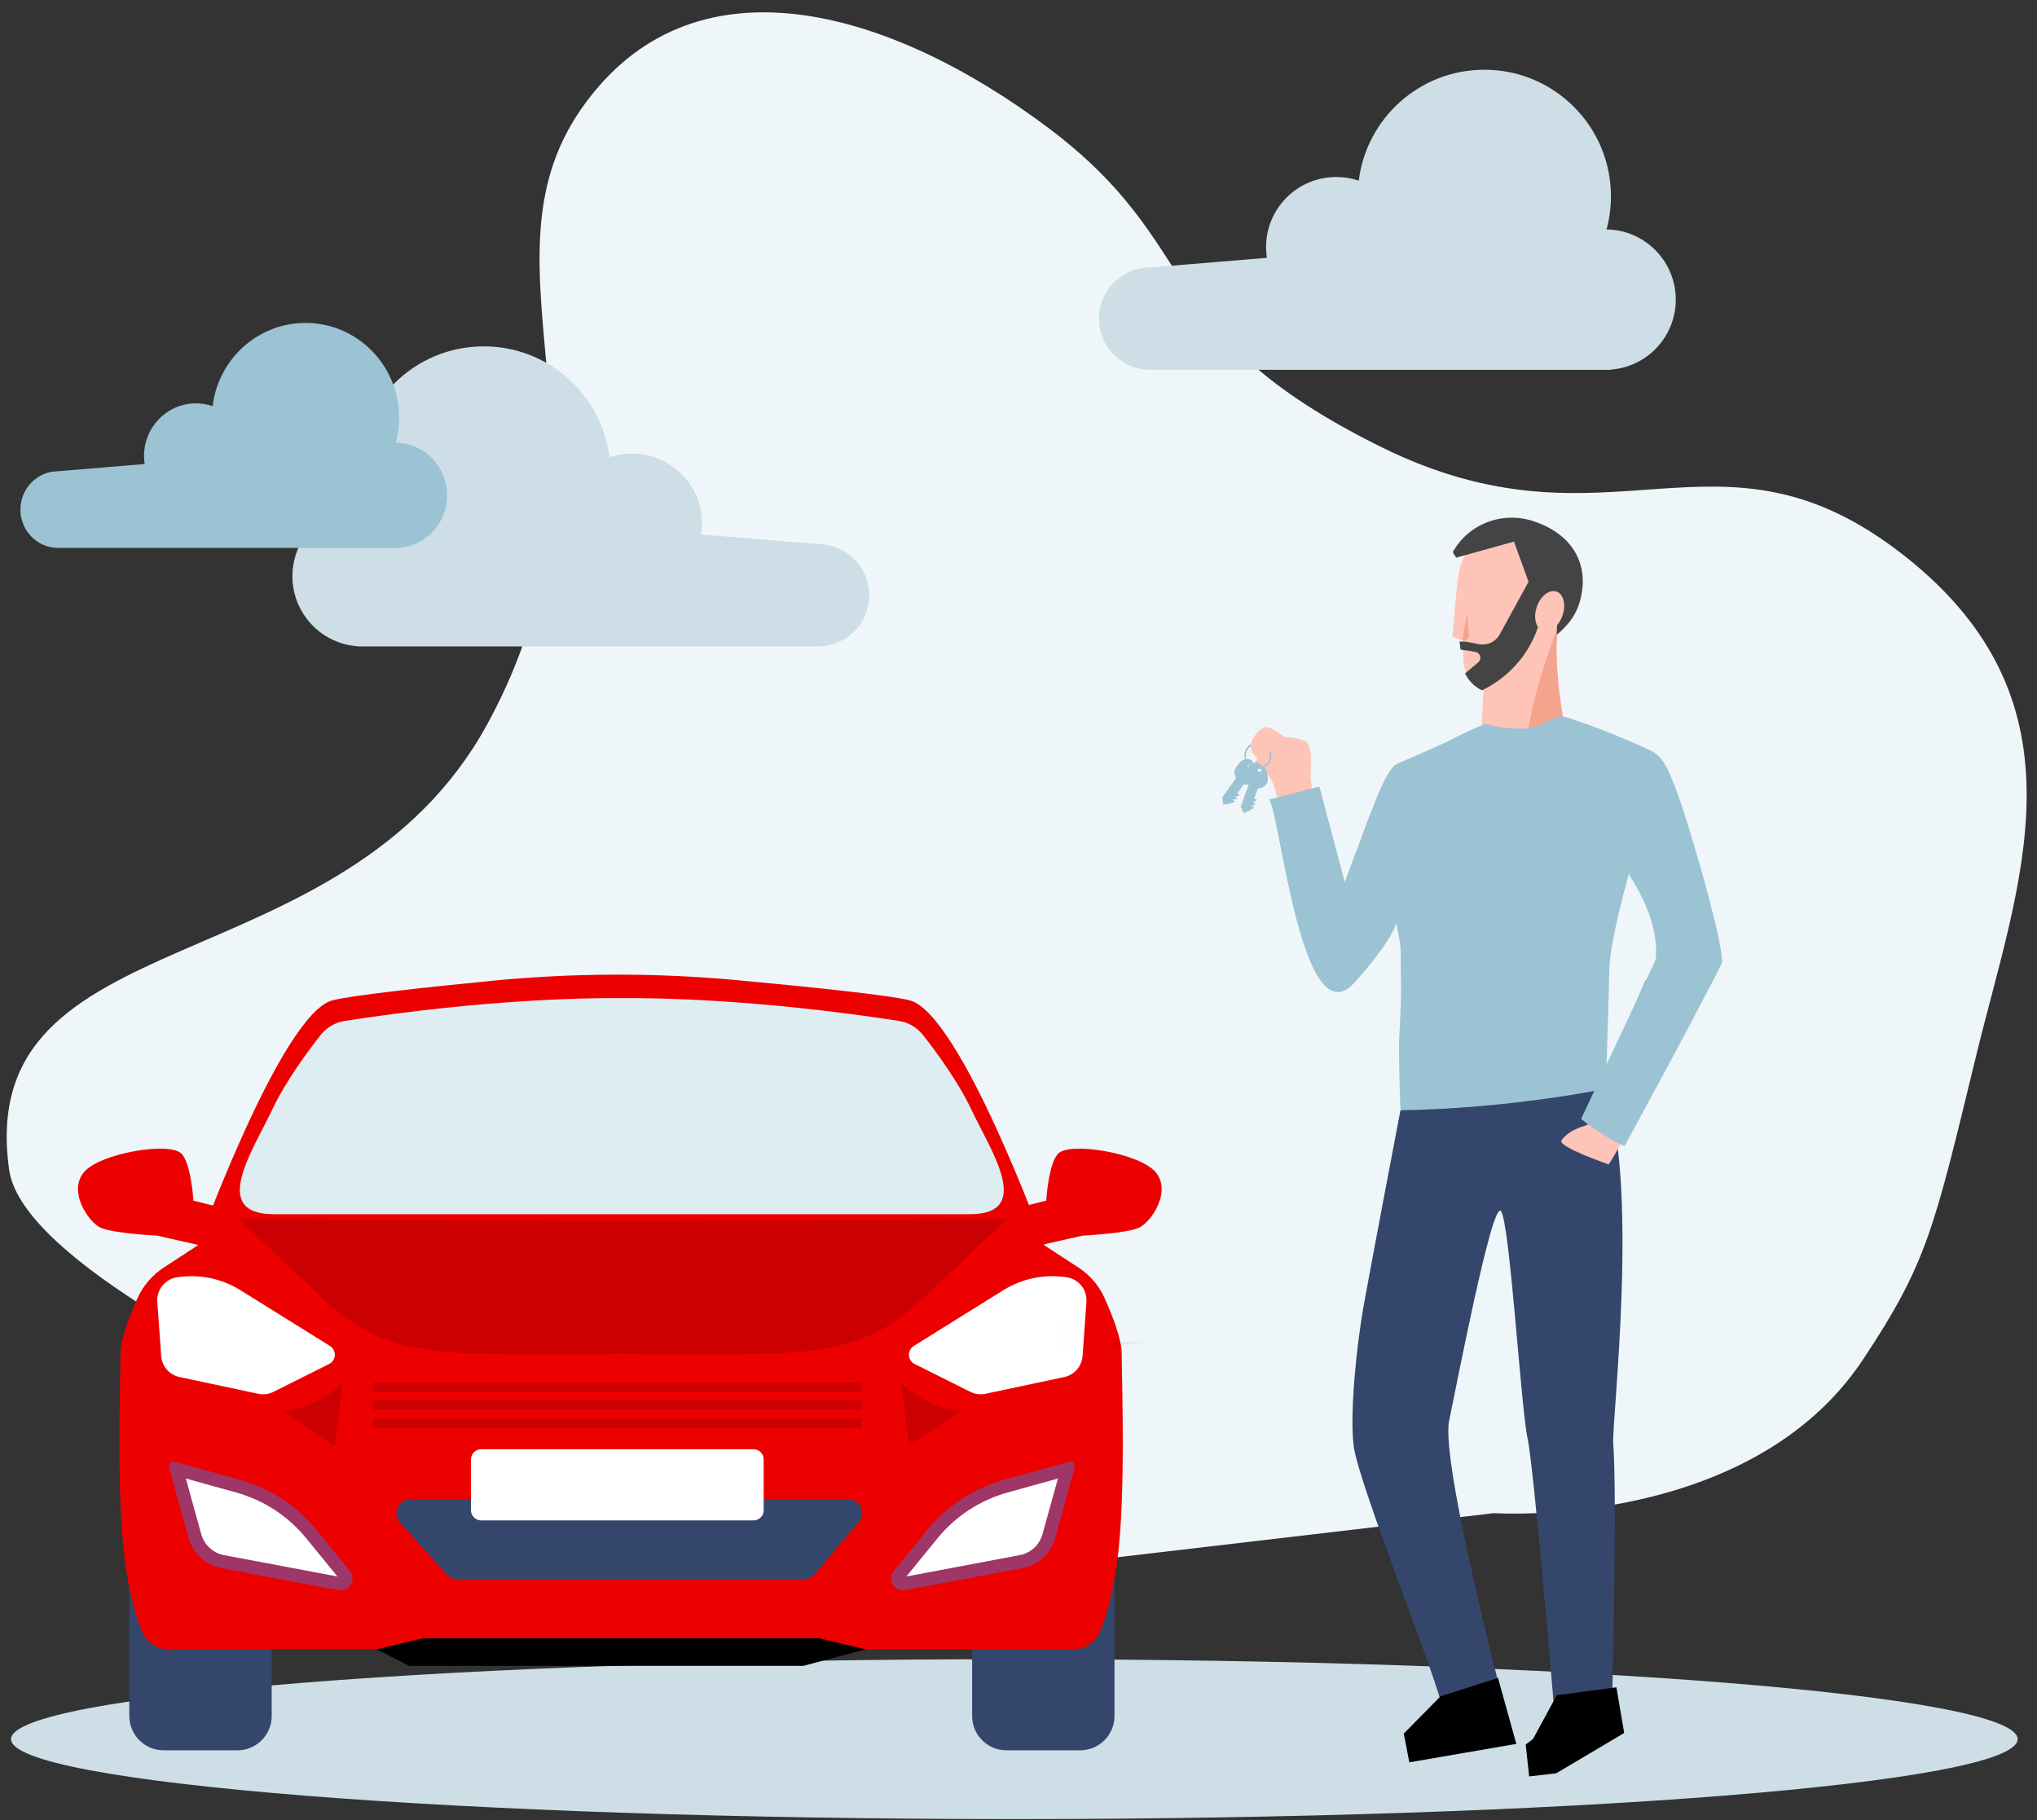 <?xml version="1.0" encoding="UTF-8"?>
<svg width="141px" height="126px" viewBox="0 0 141 126" version="1.1" xmlns="http://www.w3.org/2000/svg" xmlns:xlink="http://www.w3.org/1999/xlink">
    <rect x="0" y="0" width="141" height="126" fill="#333333" stroke="none"/>
    <title>f. objects / furniture / picture A</title>
    <defs>
        <linearGradient x1="49.989%" y1="100%" x2="49.989%" y2="0%" id="linearGradient-1">
            <stop stop-color="#808080" stop-opacity="0.25" offset="0%"></stop>
            <stop stop-color="#808080" stop-opacity="0.12" offset="53.514%"></stop>
            <stop stop-color="#808080" stop-opacity="0.1" offset="100%"></stop>
        </linearGradient>
        <linearGradient x1="49.989%" y1="100%" x2="49.989%" y2="0%" id="linearGradient-2">
            <stop stop-color="#808080" stop-opacity="0.25" offset="0%"></stop>
            <stop stop-color="#808080" stop-opacity="0.12" offset="53.514%"></stop>
            <stop stop-color="#808080" stop-opacity="0.1" offset="100%"></stop>
        </linearGradient>
        <linearGradient x1="50%" y1="100%" x2="50%" y2="8.16293711e-05%" id="linearGradient-3">
            <stop stop-color="#808080" stop-opacity="0.25" offset="0%"></stop>
            <stop stop-color="#808080" stop-opacity="0.12" offset="53.514%"></stop>
            <stop stop-color="#808080" stop-opacity="0.1" offset="100%"></stop>
        </linearGradient>
    </defs>
    <g id="↪-Crédito-Pessoal" stroke="none" stroke-width="1" fill="none" fill-rule="evenodd">
        <g id="PL_LP_CP_02" transform="translate(-165, -1726)">
            <g id="concepts/car-in-your-name" transform="translate(157, 1712)">
                <g id="Group-20" fill="#EFF6F9">
                    <path d="M90.613,127.705 C90.613,127.705 36.829,141.967 29.248,133.53 C17.339,120.271 41.46,110.333 39.438,89.373 C37.415,68.412 20.867,63.979 21.019,50.564 C21.172,37.149 34.843,32.819 48.585,33.522 C62.328,34.225 62.222,41.327 79.942,38.961 C97.661,36.594 97.784,23.704 114.303,24.946 C130.821,26.189 133.452,39.356 137.743,50.923 C142.035,62.49 142.925,64.664 142.989,72.664 C143.1,86.861 127.754,95.778 127.754,95.778 L90.613,127.705 Z" id="Fill-4" transform="translate(82.004, 80.531) rotate(34) translate(-82.004, -80.531) "></path>
                </g>
                <g id="Group-2" transform="translate(8.764, 81.474)">
                    <path d="M138.895,52.926 C138.895,55.982 107.802,58.46 69.447,58.46 C31.093,58.46 9.22559519e-15,55.982 9.22559519e-15,52.926 C9.22559519e-15,49.869 31.093,47.391 69.447,47.391 C107.802,47.391 138.895,49.869 138.895,52.926" id="Fill-1" fill="#CEDEE7"></path>
                    <path d="M12.623,15.645 C12.623,15.645 12.469,13.001 11.762,12.359 C10.902,11.577 6.13,12.359 5.035,13.689 C3.939,15.019 5.347,17.131 6.208,17.522 C7.068,17.913 10.119,18.07 10.119,18.07 L14.266,19.008 L14.657,16.114 C14.422,16.114 12.623,15.645 12.623,15.645" id="Fill-3" fill="#EC0000"></path>
                    <path d="M79.243,13.689 C78.148,12.359 73.376,11.577 72.515,12.359 C71.809,13.001 71.655,15.645 71.655,15.645 C71.655,15.645 69.856,16.114 69.621,16.114 L70.012,19.009 L74.158,18.07 C74.158,18.07 77.21,17.914 78.07,17.522 C78.931,17.131 80.339,15.019 79.243,13.689" id="Fill-5" fill="#EC0000"></path>
                    <path d="M15.668,53.699 L10.562,53.699 C9.25,53.699 8.187,52.636 8.187,51.324 L8.187,39.487 L18.043,39.487 L18.043,51.324 C18.043,52.636 16.98,53.699 15.668,53.699" id="Fill-7" fill="#34466B" fill-rule="nonzero"></path>
                    <path d="M74.006,53.699 L68.9,53.699 C67.588,53.699 66.525,52.636 66.525,51.324 L66.525,39.487 L76.381,39.487 L76.381,51.324 C76.381,52.636 75.318,53.699 74.006,53.699" id="Fill-9" fill="#34466B" fill-rule="nonzero"></path>
                    <path d="M25.302,46.708 L27.556,47.854 L54.834,47.854 L59.152,46.708 C59.152,46.708 58.502,43.499 58.158,43.384 C57.814,43.269 50.364,42.009 50.364,42.009 C50.364,42.009 44.748,42.123 44.061,42.123 C43.373,42.123 32.714,43.613 32.714,43.613 L27.442,45.332 L25.302,46.708 Z" id="Fill-11" fill="#000000"></path>
                    <path d="M76.878,26.23 C76.878,25.226 76.224,23.568 75.697,22.395 C75.31,21.534 74.686,20.801 73.895,20.285 L71.53,18.742 C71.53,18.742 65.723,2.697 62.208,1.78 C60.829,1.42 55.252,0.846 50.277,0.384 C44.621,-0.143 38.927,-0.127 33.274,0.427 C28.637,0.882 23.582,1.431 22.246,1.78 C18.731,2.697 12.924,18.742 12.924,18.742 L10.559,20.285 C9.768,20.801 9.144,21.533 8.757,22.394 C8.23,23.567 7.576,25.226 7.576,26.23 C7.576,27.911 7.27,36.011 7.881,40.595 C8.2,42.983 8.684,44.541 9.074,45.487 C9.38,46.225 10.098,46.708 10.897,46.708 L25.302,46.708 L28.512,45.944 L40.202,45.944 L41.043,45.944 L55.942,45.944 L59.152,46.708 L73.557,46.708 C74.356,46.708 75.074,46.225 75.379,45.487 C75.77,44.541 76.254,42.983 76.573,40.595 C77.184,36.011 76.878,27.911 76.878,26.23" id="Fill-13" fill="#EC0000"></path>
                    <path d="M42.342,17.061 L15.751,16.908 C15.751,16.908 19.113,20.118 21.406,22.257 C23.698,24.397 25.837,26.078 32.256,26.23 C37.934,26.366 41.576,26.262 42.342,26.236 C43.107,26.262 46.749,26.366 52.427,26.23 C58.846,26.078 60.985,24.397 63.277,22.257 C65.57,20.118 68.932,16.908 68.932,16.908 L42.342,17.061 Z" id="Fill-15" fill="#CC0000"></path>
                    <path d="M66.455,9.308 C65.544,7.379 64.01,5.304 63.133,4.187 C62.717,3.658 62.115,3.305 61.449,3.202 C51.627,1.685 44.545,1.605 42.277,1.626 C40.009,1.605 32.927,1.685 23.105,3.202 C22.439,3.305 21.837,3.658 21.421,4.187 C20.544,5.304 19.01,7.379 18.099,9.308 C16.769,12.124 13.718,16.583 18.177,16.583 L41.499,16.583 L43.055,16.583 L66.377,16.583 C70.836,16.583 67.785,12.124 66.455,9.308" id="Fill-17" fill="#DEEDF2"></path>
                    <polygon id="Fill-19" fill="#CC0000" points="25.061 28.866 58.857 28.866 58.857 28.24 25.061 28.24"></polygon>
                    <polygon id="Fill-21" fill="#CC0000" points="25.061 30.118 58.857 30.118 58.857 29.492 25.061 29.492"></polygon>
                    <polygon id="Fill-22" fill="#CC0000" points="25.061 31.369 58.857 31.369 58.857 30.743 25.061 30.743"></polygon>
                    <path d="M27.658,36.298 L57.917,36.298 C58.752,36.298 59.206,37.274 58.667,37.912 L55.631,41.504 C55.445,41.725 55.17,41.852 54.882,41.852 L30.896,41.852 C30.618,41.852 30.353,41.734 30.167,41.528 L26.929,37.936 C26.36,37.305 26.808,36.298 27.658,36.298" id="Fill-23" fill="#34466B" fill-rule="nonzero"></path>
                    <path d="M51.393,37.784 L32.542,37.784 C32.152,37.784 31.837,37.468 31.837,37.079 L31.837,33.561 C31.837,33.171 32.152,32.856 32.542,32.856 L51.393,32.856 C51.783,32.856 52.098,33.171 52.098,33.561 L52.098,37.079 C52.098,37.468 51.783,37.784 51.393,37.784" id="Fill-24" fill="#FFFFFF"></path>
                    <path d="M10.943,34.136 L12.284,38.985 C12.582,40.064 13.469,40.879 14.569,41.087 L22.664,42.612 C23.045,42.683 23.424,42.481 23.577,42.125 C23.698,41.842 23.652,41.515 23.458,41.277 L21.15,38.448 C19.775,36.763 17.911,35.545 15.816,34.963 L11.355,33.724 C11.104,33.654 10.873,33.885 10.943,34.136" id="Fill-25" fill="#9E3667"></path>
                    <path d="M14.739,40.186 C13.988,40.044 13.371,39.477 13.167,38.74 L12.1,34.883 L15.571,35.847 C17.494,36.381 19.178,37.481 20.439,39.028 L22.591,41.665 L14.739,40.186 Z" id="Fill-26" fill="#FFFFFF"></path>
                    <path d="M22.972,28.255 C22.972,28.255 21.367,29.974 18.846,30.204 L22.399,32.611 L22.972,28.255 Z" id="Fill-27" fill="#CC0000"></path>
                    <path d="M15.878,21.845 L22.073,25.704 C22.55,26.001 22.517,26.706 22.015,26.957 L18.163,28.883 C17.839,29.045 17.468,29.093 17.113,29.017 L11.659,27.857 C10.96,27.708 10.444,27.115 10.393,26.403 L10.125,22.652 C10.066,21.823 10.65,21.087 11.471,20.955 C13,20.711 14.565,21.027 15.878,21.845" id="Fill-28" fill="#FFFFFF"></path>
                    <path d="M73.622,34.136 L72.281,38.985 C71.983,40.064 71.096,40.879 69.996,41.087 L61.901,42.612 C61.52,42.683 61.14,42.481 60.988,42.125 C60.867,41.842 60.912,41.515 61.107,41.277 L63.414,38.448 C64.789,36.763 66.653,35.545 68.749,34.963 L73.21,33.724 C73.461,33.654 73.692,33.885 73.622,34.136" id="Fill-29" fill="#9E3667"></path>
                    <path d="M69.826,40.186 C70.577,40.044 71.193,39.477 71.397,38.74 L72.464,34.883 L68.994,35.847 C67.071,36.381 65.387,37.481 64.125,39.028 L61.974,41.665 L69.826,40.186 Z" id="Fill-30" fill="#FFFFFF"></path>
                    <path d="M61.593,28.255 C61.593,28.255 63.197,29.974 65.719,30.204 L62.166,32.611 L61.593,28.255 Z" id="Fill-31" fill="#CC0000"></path>
                    <path d="M68.686,21.845 L62.491,25.704 C62.015,26.001 62.047,26.706 62.55,26.957 L66.401,28.883 C66.726,29.045 67.097,29.093 67.452,29.017 L72.906,27.857 C73.605,27.708 74.12,27.115 74.171,26.403 L74.439,22.652 C74.498,21.823 73.914,21.087 73.094,20.955 C71.565,20.711 70,21.027 68.686,21.845" id="Fill-32" fill="#FFFFFF"></path>
                </g>
                <g id="Group" opacity="0.05" transform="translate(75.956, 85.369)" fill="url(#linearGradient-1)" fill-rule="nonzero">
                    <path d="M0.198,0.757 C0.361,0.576 0.436,0.366 0.414,0.155 C0.317,0.352 0.245,0.553 0.198,0.757 L0.198,0.757 Z" id="Path"></path>
                </g>
                <g id="Group" opacity="0.05" transform="translate(75.956, 85.369)" fill="url(#linearGradient-2)" fill-rule="nonzero">
                    <path d="M0.198,0.894 C0.361,0.713 0.436,0.503 0.414,0.292 C0.317,0.489 0.245,0.69 0.198,0.894 L0.198,0.894 Z" id="Path"></path>
                </g>
                <g id="Group" opacity="0.05" transform="translate(81.149, 103.222)" fill="url(#linearGradient-3)" fill-rule="nonzero">
                    <path d="M2.274,2.889 C1.987,3.012 1.303,3.656 0.416,4.581 C0.134,2.725 -0.049,1.051 0.069,0.355 C0.08,0.251 0.116,0.151 0.174,0.065 C0.707,0.028 1.788,1.36 2.652,2.563 C2.413,2.755 2.274,2.889 2.274,2.889 Z" id="Path"></path>
                </g>
                <g id="Group" opacity="0.05" transform="translate(84.72, 106.792)" fill="#000000" fill-rule="nonzero">
                    <path d="M0.054,0.226 C0.344,0.674 0.53,0.978 0.53,0.978 C0.374,0.258 1.646,0.131 3.129,0.217 C1.965,0.09 0.757,0.035 0.054,0.226 Z" id="Path"></path>
                </g>
                <g id="Group-3" transform="translate(94.782, 49.663)">
                    <g id="g.-illustration/Characters/Body-parts/Head/Male/Model-B-02" transform="translate(18.34, 8.926) scale(-1, 1) translate(-18.34, -8.926) translate(13.633, 0)">
                        <g id="g.-illustration/Characters/Body-parts/Head/Male/Model-B-00" transform="translate(0, 0.325)">
                            <path d="M2.038,7.911 C0.968,7.124 0.273,5.857 0.273,4.428 C0.273,2.044 2.208,0.109 4.592,0.109 C6.793,0.109 8.611,1.759 8.877,3.888 C8.924,4.11 8.957,4.335 8.981,4.559 L8.981,4.559 L8.981,4.564 L8.982,4.566 C8.988,4.633 8.994,4.7 9,4.767 L9.297,8.1 L8.62,8.326 L8.613,8.328 L8.613,8.328 C8.596,8.386 8.587,8.417 8.587,8.417 L8.568,8.868 L8.535,9.711 C8.524,9.99 8.465,10.263 8.364,10.52 C8.293,10.701 8.199,10.875 8.084,11.036 C7.95,11.225 7.789,11.395 7.61,11.538 C7.516,11.613 7.417,11.681 7.313,11.74 C7.258,11.772 7.204,11.801 7.147,11.829 L7.146,11.829 L7.437,17.093 C7.437,17.093 5.9,17.556 4.218,17.189 C3.2,16.968 2.129,16.443 1.311,15.33 C1.311,15.33 2.279,11.136 2.038,7.911 Z" id="Skin-tone" fill="#FFC4B8"></path>
                            <path d="M4.234,17.126 C3.216,16.906 2.145,16.38 1.327,15.267 C1.327,15.267 2.374,10.774 2.019,7.508 C2.019,7.508 4.4,13.312 4.234,17.126 Z M8.619,8.345 C8.382,8.415 8.149,8.228 8.164,7.982 L8.264,6.395 L8.619,8.345 Z" id="Shadows" fill="#F4A48D"></path>
                        </g>
                        <g id="g.-illustration/Characters/Body-parts/Hair/Male/Model-B-02" fill="#444444">
                            <path d="M3.14,5.758 C2.841,5.37 2.437,5.172 2.093,5.29 C1.602,5.458 1.415,6.202 1.674,6.95 C1.764,7.211 1.897,7.438 2.052,7.616 C2.063,7.84 2.066,8.059 2.065,8.275 C1.449,7.764 0.857,7.088 0.578,6.285 C-0.291,3.778 0.684,1.444 3.628,0.437 C5.837,-0.319 8.216,0.625 9.27,2.567 L9.033,2.944 L9.032,2.941 L8.994,2.931 L5.032,1.832 L4.023,4.611 L4.392,5.285 L6.028,8.27 C6.141,8.479 6.309,8.649 6.509,8.766 C6.66,8.856 6.83,8.917 7.009,8.942 L7.011,8.942 C7.068,8.949 7.125,8.954 7.184,8.955 C7.277,8.956 7.369,8.948 7.46,8.931 L8.209,8.787 C8.28,8.773 8.353,8.764 8.424,8.757 C8.556,8.746 8.687,8.747 8.818,8.761 C8.821,8.761 8.823,8.76 8.825,8.762 L8.818,8.763 C8.796,8.821 8.785,8.852 8.785,8.852 L8.736,9.305 L7.723,9.461 C7.697,9.465 7.672,9.47 7.647,9.479 C7.518,9.523 7.416,9.626 7.376,9.759 C7.328,9.916 7.379,10.084 7.504,10.19 L8.329,10.882 L8.417,10.957 C8.332,11.136 8.223,11.306 8.095,11.462 C7.944,11.645 7.767,11.808 7.572,11.943 C7.471,12.014 7.364,12.076 7.253,12.131 L7.207,12.108 C7.162,12.086 7.116,12.063 7.072,12.039 C5.814,11.392 4.778,10.422 4.063,9.244 C3.805,8.819 3.588,8.366 3.42,7.892 C3.402,7.843 3.384,7.793 3.368,7.742 L3.368,7.741 C3.593,7.421 3.639,6.883 3.451,6.342 L3.444,6.323 L3.442,6.316 L3.437,6.304 L3.435,6.296 L3.43,6.284 L3.427,6.277 L3.423,6.265 L3.42,6.258 L3.414,6.244 L3.413,6.239 L3.405,6.221 L3.402,6.214 L3.397,6.202 L3.394,6.195 L3.39,6.184 L3.386,6.176 L3.381,6.165 L3.378,6.158 L3.373,6.146 L3.37,6.14 L3.362,6.123 L3.358,6.116 L3.353,6.105 L3.349,6.097 L3.345,6.087 L3.341,6.079 L3.336,6.07 L3.332,6.062 L3.327,6.052 L3.323,6.045 L3.314,6.028 L3.311,6.022 L3.305,6.011 L3.301,6.004 L3.296,5.995 L3.291,5.987 L3.286,5.978 L3.282,5.97 L3.276,5.961 L3.272,5.954 L3.265,5.942 L3.263,5.938 L3.26,5.933 L3.253,5.922 L3.249,5.915 L3.243,5.906 L3.239,5.899 L3.233,5.89 L3.228,5.883 L3.223,5.874 L3.218,5.868 L3.211,5.857 L3.208,5.852 L3.198,5.838 L3.194,5.832 L3.187,5.823 L3.183,5.816 L3.177,5.807 L3.172,5.801 L3.166,5.792 L3.161,5.786 L3.154,5.777 L3.15,5.772 L3.14,5.758 Z" id="Hair-color"></path>
                        </g>
                    </g>
                    <g id="Group-2" transform="translate(0, 13.633)">
                        <path d="M0.816,2.327 C1.506,1.663 2.457,1.569 3.67,2.046 C4.171,2.759 3.842,4.257 3.971,4.86 C4.1,5.463 3.773,6.456 3.773,6.456 L1.75,6.334 C1.75,6.334 1.387,4.84 1.109,4.488 C0.924,4.254 0.695,4.034 0.422,3.83 C-0.004,3.492 0.127,2.991 0.816,2.327 Z" id="Fill-77" fill="#FFC4B8"></path>
                        <path d="M17.497,2.8 C17.497,2.8 17.911,4.359 17.762,4.795 C17.762,4.795 16.851,5.107 16.196,4.717 C16.196,4.717 16.66,3.626 17.497,2.8" id="Fill-90" fill="#323657" fill-rule="nonzero"></path>
                        <path d="M15.299,4.685 C15.299,4.685 16.59,5.623 19.19,4.849 L17.491,2.8 L15.299,4.685" id="Fill-91" fill="#E6A563" fill-rule="nonzero"></path>
                        <path d="M15.966,4.359 C15.966,4.359 16.814,4.975 18.522,4.466 L17.497,2.8 L15.966,4.359" id="Fill-92" fill="#D9C8C0" fill-rule="nonzero"></path>
                        <path d="M10.158,27.565 C10.158,27.565 8.281,37.383 7.635,40.956 C7.086,43.998 6.65,48.579 6.913,50.775 C7.239,53.493 13.167,68.076 12.996,68.873 C12.826,69.67 17.46,69.233 17.46,69.233 C17.46,69.233 12.907,51.98 13.528,49.056 C13.988,46.89 16.49,33.808 17.108,34.546 C17.726,35.284 18.492,48.126 18.951,50.258 C19.408,52.389 20.813,69.233 20.813,69.233 C20.813,69.233 23.954,69.669 24.794,69.001 C24.794,69.001 25.176,54.618 24.884,50.622 C24.773,49.099 26.782,32.36 24.206,25.621" id="Fill-83" fill="#34466B"></path>
                        <path d="M31.563,19.008 C30.791,17.555 30.184,16.362 29.986,15.924 C29.336,14.479 25.983,11.166 25.983,11.166 L25.982,11.173 L25.981,11.177 L25.98,11.181 L25.976,11.195 C25.974,11.203 25.971,11.212 25.967,11.223 L25.963,11.24 L25.959,11.254 C25.776,11.893 24.656,15.891 24.614,17.861 C24.569,20.004 24.37,26.081 24.37,26.081 C24.37,26.081 17.728,27.458 10.158,27.565 C10.158,27.565 10.082,25.878 10.054,23.343 C10.043,22.282 10.246,20.292 10.19,18.446 C10.19,18.436 10.189,18.426 10.189,18.417 C10.189,18.394 10.188,18.37 10.187,18.347 C10.186,18.339 10.186,18.331 10.186,18.323 L10.186,18.319 C10.15,17.304 10.248,16.303 10.047,15.572 L9.879,14.599 C9.435,16.027 7.111,18.573 7.111,18.573 C3.386,23.125 1.836,7.134 1.072,6.058 L4.545,5.155 L6.307,11.79 L7.111,9.606 L7.972,7.269 C8.069,7.197 9.093,3.954 9.926,3.582 C10.775,3.202 12.905,2.305 13.832,1.828 C14.305,1.585 14.752,1.362 15.138,1.196 L15.198,1.17 C15.837,0.895 16.13,0.767 16.188,0.809 C16.376,0.944 17.363,1.152 18.453,1.152 C19.882,1.152 20.699,0.337 21.132,0.313 C21.208,0.309 21.272,0.306 21.321,0.305 C21.364,0.304 21.395,0.303 21.415,0.304 C21.532,0.311 22.103,0.498 22.854,0.767 C22.883,0.777 22.911,0.787 22.94,0.798 C22.975,0.81 23.01,0.823 23.046,0.836 C23.112,0.859 23.178,0.883 23.245,0.907 C23.379,0.957 23.517,1.007 23.657,1.06 C23.705,1.077 23.754,1.095 23.804,1.114 C25.305,1.674 26.984,2.432 27.435,2.644 C28.33,3.064 28.693,3.847 29.523,6.162 C30.778,9.948 32.37,15.742 32.42,17.172 C32.42,17.194 32.421,17.216 32.421,17.236 C32.421,17.401 32.09,18.06 31.563,19.008 Z" id="Fill-84" fill="#9BC3D3"></path>
                        <path d="M23.041,28.321 C23.041,28.321 23.825,29.229 25.088,29.767 L29.338,22.577 L27.136,18.573 C27.136,18.573 23.14,27.62 23.041,28.321" id="Fill-93" fill="#3C4145" fill-rule="nonzero"></path>
                        <path d="M22.892,28.651 C22.224,28.837 21.592,29.211 21.304,29.652 C21.016,30.093 24.569,31.315 24.569,31.315 C24.569,31.315 26.03,29.16 25.904,28.226 C25.778,27.293 24.064,27.293 24.064,27.293 C24.064,27.293 23.559,28.464 22.892,28.651 Z" id="Fill-96" fill="#FFC4B8"></path>
                        <path d="M25.959,11.254 C25.959,11.254 28.157,14.272 27.818,17.156 L22.661,28.168 C22.661,28.168 24.293,29.492 25.674,30.035 C25.674,30.035 31.7,19.013 32.421,17.236 C32.421,17.236 30.043,10.577 25.959,11.254" id="Fill-97" fill="#9BC3D3" fill-rule="nonzero"></path>
                        <path d="M7.111,9.606 C7.115,10.252 6.896,14.549 6.896,14.549 L6.307,11.79 L7.111,9.606" id="Fill-101" fill="#9BC3D3" fill-rule="nonzero"></path>
                    </g>
                    <polygon id="Fill-74" fill="#000000" points="20.979 81.693 25.105 81.149 25.643 84.311 20.939 87.102 19.065 87.317 18.827 85.109 19.333 84.726"></polygon>
                    <path d="M12.923,81.778 L10.387,84.352 L10.769,86.343 C14.184,85.754 16.653,85.328 18.177,85.065 L16.909,80.5 L12.923,81.778 Z" id="Fill-78" fill="#000000"></path>
                </g>
                <path d="M102.052,26.508 C102.585,22.179 106.275,18.827 110.747,18.827 C115.586,18.827 119.508,22.75 119.508,27.59 C119.508,28.384 119.403,29.154 119.205,29.885 C119.279,29.886 119.353,29.889 119.426,29.893 L119.509,29.886 L119.509,29.898 C122.018,30.087 123.996,32.184 123.996,34.742 C123.996,37.301 122.018,39.398 119.509,39.586 L119.509,39.601 L87.611,39.601 C85.656,39.6 84.071,38.014 84.071,36.058 C84.071,34.102 85.656,32.517 87.611,32.517 L95.692,31.85 C95.656,31.609 95.636,31.362 95.636,31.11 C95.636,28.427 97.81,26.252 100.492,26.252 C101.038,26.252 101.563,26.342 102.052,26.508 Z" id="Primary-color-Copy-2" fill="#CEDEE7"></path>
                <path d="M46.221,45.659 C46.754,41.33 50.444,37.978 54.917,37.978 C59.755,37.978 63.678,41.901 63.678,46.741 C63.678,47.535 63.572,48.305 63.374,49.036 C63.448,49.037 63.522,49.04 63.595,49.044 L63.678,49.037 L63.678,49.05 C66.187,49.238 68.165,51.335 68.165,53.894 C68.165,56.452 66.187,58.549 63.678,58.738 L63.678,58.752 L31.78,58.752 L31.78,58.752 L31.78,58.752 C29.825,58.752 28.24,57.166 28.24,55.21 C28.24,53.254 29.825,51.668 31.78,51.668 L31.78,51.668 L31.78,51.668 L39.862,51.001 C39.825,50.76 39.806,50.513 39.806,50.261 C39.806,47.578 41.98,45.403 44.662,45.403 C45.207,45.403 45.732,45.493 46.221,45.659 Z" id="Primary-color-Copy-2" fill="#CEDEE7" transform="translate(48.203, 48.365) scale(-1, 1) translate(-48.203, -48.365) "></path>
                <path d="M22.717,42.116 C23.111,38.869 25.841,36.355 29.15,36.355 C32.729,36.355 35.631,39.297 35.631,42.928 C35.631,43.523 35.553,44.1 35.407,44.649 C35.462,44.649 35.516,44.651 35.571,44.655 L35.632,44.649 L35.632,44.659 C37.488,44.8 38.952,46.373 38.952,48.292 C38.952,50.211 37.488,51.783 35.632,51.925 L35.632,51.935 L12.033,51.935 L12.033,51.935 L12.033,51.935 C10.586,51.935 9.413,50.746 9.413,49.279 C9.413,47.812 10.586,46.623 12.033,46.623 L12.033,46.623 L12.033,46.622 L18.012,46.123 C17.984,45.941 17.97,45.756 17.97,45.567 C17.97,43.555 19.579,41.924 21.563,41.924 C21.966,41.924 22.355,41.991 22.717,42.116 Z" id="Primary-color" fill="#9BC3D3"></path>
                <g id="g.-illustration/Objects/Clothes-&amp;-Accesories/Keys-01" transform="translate(94.458, 68.003) rotate(32) translate(-94.458, -68.003) translate(92.835, 65.244)">
                    <g id="Group-21" transform="translate(0.305, 0.052)">
                        <path d="M0.947,0.002 C1.442,0.007 1.892,0.444 1.882,0.968 L1.775,0.966 C1.777,0.872 1.748,0.672 1.661,0.522 C1.446,0.156 0.927,0.004 0.548,0.208 C0.102,0.448 -0.039,1.13 0.342,1.527 C0.518,1.71 0.781,1.804 1.036,1.776 L1.047,1.882 C0.566,1.935 0.074,1.561 0.009,1.07 C-0.06,0.549 0.37,0.014 0.925,0.002 C0.932,0.002 0.94,0.002 0.947,0.002 Z" id="Secondary-color" fill="#9BC3D3" fill-rule="nonzero"></path>
                        <path d="M0.91,1.721 C1.145,1.752 1.127,2.052 0.892,2.021 C0.657,1.99 0.675,1.69 0.91,1.721 M0.107,2.111 L0.089,2.412 C0.068,2.76 0.341,3.081 0.699,3.128 L0.924,3.157 C1.281,3.204 1.588,2.96 1.609,2.611 L1.627,2.311 C1.648,1.962 1.375,1.642 1.018,1.595 L0.786,1.462 C0.428,1.415 0.128,1.763 0.107,2.111" id="Shadow" fill="#9BC3D3" fill-rule="nonzero"></path>
                        <polygon id="Shadow" fill="#9BC3D3" fill-rule="nonzero" points="1.21 2.436 1.12 3.921 1.319 3.943 1.261 4.06 1.106 4.159 1.104 4.194 1.295 4.207 1.244 4.333 1.09 4.432 1.088 4.467 1.278 4.48 1.228 4.606 1.119 4.675 1.068 4.791 0.698 5.085 0.381 4.701 0.484 3.004 0.561 2.875"></polygon>
                        <polygon id="Shadow" fill="#9BC3D3" fill-rule="nonzero" points="0.719 4.753 0.591 4.526 0.725 2.306 0.865 2.325"></polygon>
                        <path d="M0.971,2.042 C1.094,2.058 1.2,1.974 1.208,1.854 C1.215,1.734 1.121,1.623 0.998,1.607" id="Stroke-8" stroke="#9BC3D3" stroke-width="0.5"></path>
                        <path d="M1.491,1.572 C1.725,1.539 1.788,1.833 1.554,1.866 C1.319,1.9 1.256,1.606 1.491,1.572 M0.885,2.458 C0.958,2.799 1.307,3.035 1.664,2.984 L1.889,2.953 C2.246,2.902 2.553,2.561 2.475,2.144 L2.419,2.019 C2.161,1.606 1.918,1.371 1.561,1.422 L1.302,1.357 C0.945,1.407 0.749,1.822 0.822,2.164 L0.885,2.458 Z" id="Shadow" fill="#9BC3D3" fill-rule="nonzero"></path>
                        <polygon id="Shadow" fill="#9BC3D3" fill-rule="nonzero" points="1.994 2.158 2.306 3.613 2.503 3.581 2.478 3.709 2.356 3.846 2.364 3.88 2.551 3.841 2.536 3.976 2.413 4.114 2.421 4.148 2.608 4.109 2.593 4.243 2.507 4.34 2.489 4.465 2.211 4.848 1.803 4.562 1.447 2.9 1.487 2.755"></polygon>
                        <polygon id="Shadow" fill="#9BC3D3" fill-rule="nonzero" points="2.142 4.522 1.958 4.337 1.493 2.163 1.632 2.143"></polygon>
                        <path d="M1.882,0.969 C1.875,1.173 1.794,1.375 1.674,1.53 C1.603,1.621 1.509,1.699 1.396,1.733 L1.389,1.735 L1.361,1.632 C1.366,1.631 1.37,1.63 1.375,1.628 C1.623,1.547 1.761,1.239 1.775,0.977 L1.775,0.966 C1.811,0.967 1.846,0.968 1.882,0.969 Z" id="Shadow" fill="#9BC3D3" fill-rule="nonzero"></path>
                    </g>
                </g>
                <path d="M95.181,64.382 C95.532,64.107 96.048,64.172 96.729,64.576 C96.984,64.871 97.151,64.907 96.882,65.74 C96.614,66.573 96.604,66.833 96.604,66.833 L95.751,66.35 C95.751,66.35 95.566,65.732 95.425,65.586 C95.33,65.489 95.182,65.295 94.98,65.004 C94.763,64.864 94.83,64.656 95.181,64.382 Z" id="Fill-77" fill="#FFC4B8" transform="translate(95.937, 65.524) rotate(-74) translate(-95.937, -65.524) "></path>
            </g>
        </g>
    </g>
</svg>